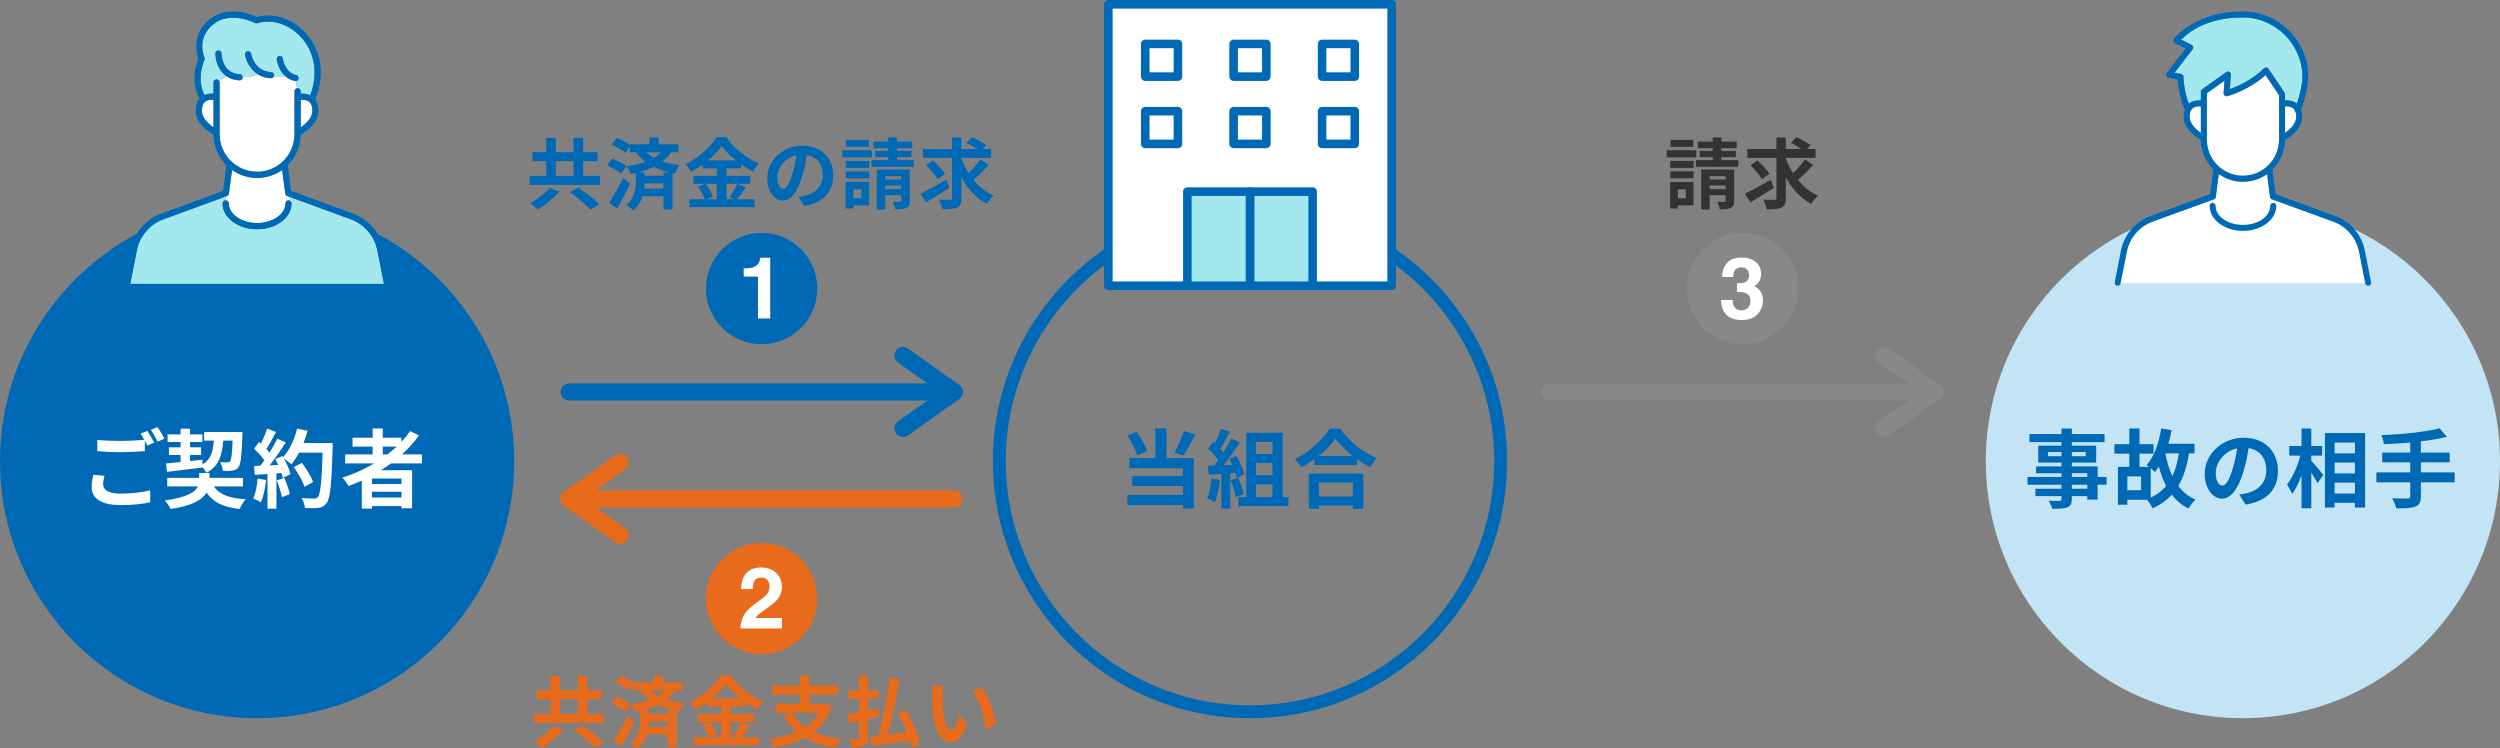 <?xml version="1.0" encoding="UTF-8"?>
<svg id="_レイヤー_2" data-name="レイヤー 2" xmlns="http://www.w3.org/2000/svg" viewBox="0 0 583.44 174.68">
  <rect x="0" y="0" width="583.44" height="174.68" fill="#808080" stroke="none"/>
  <defs>
    <style>
      .cls-1 {
        fill: #0069b6;
      }

      .cls-2 {
        fill: #e86a1b;
      }

      .cls-3, .cls-4 {
        fill: #fff;
      }

      .cls-5 {
        fill: #333;
      }

      .cls-6, .cls-7 {
        fill: #a3e8ef;
      }

      .cls-8 {
        fill: #c3e4f4;
      }

      .cls-9 {
        fill: #888;
      }

      .cls-7, .cls-4 {
        stroke-width: 2px;
      }

      .cls-7, .cls-4, .cls-10, .cls-11, .cls-12 {
        stroke-linecap: round;
        stroke-linejoin: round;
      }

      .cls-7, .cls-4, .cls-11 {
        stroke: #0069b6;
      }

      .cls-10 {
        stroke: #e86a1b;
      }

      .cls-10, .cls-11, .cls-12 {
        fill: none;
        stroke-width: 4px;
      }

      .cls-12 {
        stroke: #888;
      }
    </style>
  </defs>
  <g id="_レイヤー_1-2" data-name="レイヤー 1">
    <g>
      <g>
        <path class="cls-1" d="m291.72,50.61c31.43,0,57,25.57,57,57s-25.57,57-57,57-57-25.57-57-57,25.57-57,57-57m0-3c-33.14,0-60,26.86-60,60s26.86,60,60,60,60-26.86,60-60-26.86-60-60-60h0Z"/>
        <g>
          <path class="cls-1" d="m265.42,106.24c-.38-1.26-1.36-3.2-2.34-4.6l2.16-.86c1.06,1.38,2.04,3.22,2.48,4.5l-2.3.96Zm6.82.66h6.36v11.78h-2.54v-.82h-12.96v-2.36h12.96v-2.08h-11.82v-2.3h11.82v-1.84h-12.5v-2.38h6.06v-6.92h2.62v6.92Zm6.7-5.52c-.88,1.78-1.9,3.68-2.76,4.94l-2.08-.72c.78-1.38,1.7-3.44,2.18-5l2.66.78Z"/>
          <path class="cls-1" d="m284.72,112c-.22,1.92-.64,3.94-1.24,5.22-.42-.28-1.3-.72-1.78-.92.58-1.16.88-2.96,1.04-4.64l1.98.34Zm2.4-1.54v8.24h-2.08v-8.1l-2.96.2-.18-2.08,1.46-.06c.32-.38.62-.8.94-1.24-.6-.88-1.56-1.92-2.38-2.72l1.14-1.56c.14.12.28.24.42.36.58-1.1,1.14-2.44,1.48-3.48l2.06.78c-.72,1.34-1.52,2.86-2.24,3.96.26.3.52.58.72.86.72-1.14,1.36-2.28,1.84-3.26l1.98.88c-1.12,1.72-2.5,3.72-3.78,5.34l2-.1c-.22-.46-.44-.92-.68-1.34l1.66-.74c.82,1.36,1.64,3.1,1.88,4.26l-1.8.84c-.06-.34-.16-.72-.3-1.14l-1.18.1Zm1.84,1.04c.52,1.2,1.08,2.76,1.3,3.82l-1.86.66c-.18-1.04-.72-2.66-1.2-3.9l1.76-.58Zm11.72,4.5v2.14h-11.68v-2.14h1.84v-15h8.52v15h1.32Zm-7.56-12.86v2.8h3.84v-2.8h-3.84Zm3.84,4.92h-3.84v2.84h3.84v-2.84Zm-3.84,7.94h3.84v-2.96h-3.84v2.96Z"/>
          <path class="cls-1" d="m312.76,100.02c2.14,3.06,5.38,5.62,8.54,6.88-.58.62-1.12,1.42-1.54,2.14-1.02-.54-2.08-1.2-3.1-1.92v1.4h-9.9v-1.38c-.98.72-2.02,1.38-3.08,1.94-.3-.56-.96-1.44-1.48-1.92,3.44-1.68,6.62-4.7,8.12-7.14h2.44Zm-7.3,10.5h12.7v8.2h-2.44v-.76h-7.92v.76h-2.34v-8.2Zm10.28-4.08c-1.66-1.28-3.12-2.72-4.1-4.06-.92,1.34-2.32,2.76-3.94,4.06h8.04Zm-7.94,6.16v3.28h7.92v-3.28h-7.92Z"/>
        </g>
      </g>
      <g>
        <circle class="cls-1" cx="60" cy="107.61" r="60"/>
        <g>
          <path class="cls-3" d="m24.39,111.04c-.18.72-.32,1.32-.32,2,0,1.24,1.18,2.16,4.02,2.16,2.68,0,5.2-.3,6.96-.78l.02,2.8c-1.74.4-4.1.66-6.88.66-4.52,0-6.8-1.52-6.8-4.22,0-1.16.24-2.12.4-2.86l2.6.24Zm10-10.48c.5.72,1.22,2,1.6,2.74l-1.6.68c-.16-.32-.36-.72-.58-1.1v2.4c-1.36.1-3.82.24-5.7.24-2.06,0-3.78-.1-5.4-.22v-2.64c1.46.16,3.3.24,5.38.24,1.9,0,4.08-.12,5.58-.26-.28-.52-.58-1.04-.86-1.44l1.58-.64Zm2.38-.9c.52.74,1.26,2.02,1.6,2.72l-1.58.68c-.42-.84-1.06-2-1.6-2.76l1.58-.64Z"/>
          <path class="cls-3" d="m49.91,113.52c1.28,1.88,3.64,2.78,7.44,3-.52.54-1.14,1.58-1.44,2.28-3.88-.46-6.18-1.6-7.7-3.84-.98,1.62-3.3,3.1-8.38,3.82-.28-.56-.88-1.44-1.36-1.98,5.22-.72,7.12-2,7.74-3.28h-7.18v-2h7.44v-1.14h2.42v1.14h7.82v2h-6.8Zm-11.16-5.36c.96-.08,2.12-.2,3.4-.34v-1.64h-2.72v-1.78h2.72v-1.24h-3.04v-1.78h3.04v-1.34h2.2v1.34h2.88v1.78h-2.88v1.24h2.58v1.78h-2.58v1.42l2.88-.32.04,1.1c2-1.2,2.46-3.06,2.62-5.56h-2.26v-2h8.96s0,.62-.02.9c-.18,4.78-.4,6.66-.92,7.32-.42.52-.86.7-1.46.78-.52.08-1.34.1-2.2.06-.04-.62-.28-1.5-.62-2.04.72.06,1.38.08,1.7.06.28.02.46-.04.64-.24.28-.34.44-1.64.58-4.84h-2.2c-.24,3.42-.98,5.96-3.92,7.52-.16-.36-.52-.86-.88-1.26v.02c-2.94.38-6.08.76-8.32,1.02l-.22-1.96Z"/>
          <path class="cls-3" d="m62.11,112.02c-.22,1.92-.64,3.94-1.24,5.22-.42-.28-1.3-.72-1.78-.92.58-1.16.88-2.96,1.04-4.64l1.98.34Zm15.52-7.52c-.28,8.72-.56,11.86-1.4,12.9-.56.76-1.12,1-1.96,1.12-.72.1-1.94.08-3.1.04-.04-.66-.36-1.66-.8-2.34,1.28.12,2.42.12,2.96.12.38,0,.6-.08.84-.34.6-.6.92-3.58,1.12-10.36h-5.5c-.54,1.04-1.16,1.96-1.78,2.7-.36-.32-1.12-.88-1.72-1.26.68,1.24,1.3,2.62,1.5,3.6l-1.8.84c-.06-.34-.16-.72-.3-1.14l-1.18.1v8.24h-2.08v-8.1l-2.96.2-.18-2.08,1.46-.06c.32-.38.62-.8.94-1.24-.6-.88-1.56-1.92-2.38-2.72l1.14-1.56c.14.12.28.24.42.36.58-1.1,1.14-2.44,1.48-3.5l2.06.8c-.72,1.34-1.52,2.86-2.24,3.96.26.3.52.58.72.86.72-1.14,1.36-2.28,1.84-3.26l1.98.88c-1.12,1.72-2.5,3.72-3.78,5.34l2-.1c-.22-.46-.44-.92-.68-1.34l1.66-.74.16.28c1.48-1.6,2.64-4.14,3.28-6.68l2.42.52c-.26.98-.58,1.94-.94,2.86h6.8v1.1Zm-11.28,7.02c.52,1.2,1.08,2.76,1.3,3.82l-1.86.66c-.18-1.04-.72-2.66-1.2-3.9l1.76-.58Zm4.7,2.1c-.38-1.26-1.46-3.18-2.48-4.62l1.88-.98c1.04,1.38,2.2,3.22,2.62,4.48l-2.02,1.12Z"/>
          <path class="cls-3" d="m91.27,108.14c-.78.56-1.54,1.08-2.36,1.6h7.26v8.88h-2.48v-.52h-6.88v.6h-2.38v-6.54c-1,.44-2.04.88-3.06,1.26-.3-.52-1-1.48-1.46-1.96,2.62-.82,5.14-1.96,7.44-3.32h-6.8v-2.1h6.42v-1.82h-4.7v-2.06h4.7v-2.16h2.36v2.16h4.34v.98c.76-.82,1.44-1.66,2.06-2.54l2.04,1.04c-1.14,1.58-2.48,3.06-3.94,4.4h4.64v2.1h-7.2Zm2.42,3.54h-6.88v1.28h6.88v-1.28Zm0,4.44v-1.36h-6.88v1.36h6.88Zm-4.36-10.08h1.1c.76-.58,1.48-1.18,2.16-1.82h-3.26v1.82Z"/>
        </g>
      </g>
      <g>
        <circle class="cls-8" cx="523.44" cy="107.61" r="60"/>
        <g>
          <path class="cls-1" d="m491.62,113.12h-2.08v3.48h-2.42v-.82h-3.6v.62c0,1.18-.28,1.66-1.06,2-.76.3-1.84.34-3.54.34-.12-.56-.48-1.38-.78-1.88.96.04,2.14.04,2.46.04.38-.02.5-.14.5-.5v-.62h-6.08v-1.72h6.08v-.94h-7.92v-1.82h7.92v-.86h-5.92v-1.6h5.92v-.88h-5.42v-3.96h5.42v-.82h-7.46v-1.88h7.46v-1.3h2.42v1.3h7.64v1.88h-7.64v.82h5.68v3.96h-5.68v.88h6.02v2.46h2.08v1.82Zm-10.52-6.66v-.96h-3.14v.96h3.14Zm2.42-.96v.96h3.24v-.96h-3.24Zm0,5.8h3.6v-.86h-3.6v.86Zm3.6,1.82h-3.6v.94h3.6v-.94Z"/>
          <path class="cls-1" d="m510.87,105.8c-.5,3.04-1.3,5.56-2.5,7.6,1.02,1.4,2.36,2.48,4,3.22-.54.46-1.28,1.42-1.62,2.06-1.6-.8-2.88-1.88-3.9-3.22-1.2,1.3-2.68,2.34-4.5,3.2-.2-.54-.84-1.52-1.26-2.04h-4.62v1.18h-2.2v-8.84h2.66v-3.08h-3.48v-2.22h3.48v-3.66h2.38v3.66h3.28v2.22h-3.28v3.08h2.2c-.2-.16-.4-.3-.56-.4,1.78-1.94,2.88-5.14,3.42-8.56l2.44.38c-.2,1.08-.46,2.16-.76,3.18h6.1v2.24h-1.28Zm-11.2,5.38h-3.2v3.22h3.2v-3.22Zm2.26,4.96c1.48-.7,2.66-1.62,3.6-2.74-.7-1.34-1.26-2.86-1.72-4.52-.28.46-.58.9-.88,1.26-.22-.2-.6-.54-1-.86v6.86Zm3.4-10.34c.36,1.94.9,3.74,1.64,5.32.72-1.5,1.22-3.26,1.52-5.32h-3.16Z"/>
          <path class="cls-1" d="m522.58,115.4c.76-.08,1.32-.2,1.84-.32,2.52-.6,4.48-2.4,4.48-5.28s-1.48-4.76-4.12-5.22c-.28,1.68-.62,3.5-1.18,5.36-1.18,3.98-2.88,6.44-5.04,6.44s-4.04-2.44-4.04-5.76c0-4.56,3.98-8.46,9.1-8.46s8,3.4,8,7.72-2.56,7.1-7.54,7.88l-1.5-2.36Zm-1.54-5.98c.46-1.46.82-3.14,1.06-4.78-3.26.68-5,3.56-5,5.72,0,2,.78,2.96,1.52,2.96.84,0,1.62-1.24,2.42-3.9Z"/>
          <path class="cls-1" d="m539.4,107.52c.72.76,2.44,2.82,2.82,3.34l-1.38,1.9c-.32-.64-.88-1.58-1.44-2.46v8.32h-2.28v-7.72c-.62,1.72-1.38,3.3-2.2,4.4-.24-.7-.8-1.64-1.18-2.24,1.32-1.62,2.48-4.34,3.1-6.74h-2.58v-2.24h2.86v-4.08h2.28v4.08h2.54v2.24h-2.54v1.2Zm12.56-6.46v17.38h-2.38v-1.1h-4.74v1.1h-2.26v-17.38h9.38Zm-7.12,2.24v2.5h4.74v-2.5h-4.74Zm0,4.64v2.54h4.74v-2.54h-4.74Zm4.74,7.24v-2.54h-4.74v2.54h4.74Z"/>
          <path class="cls-1" d="m572.87,112.56h-7.9v3.26c0,1.42-.36,2.04-1.3,2.42-.96.36-2.4.42-4.44.4-.14-.68-.6-1.72-.98-2.36,1.48.06,3.16.06,3.6.06.46-.02.64-.16.64-.56v-3.22h-7.9v-2.32h7.9v-2.34h-6.54v-2.28h6.54v-2.34c-2.08.18-4.18.3-6.14.38-.06-.62-.36-1.58-.6-2.1,4.82-.2,10.3-.74,13.58-1.6l1.72,1.98c-1.78.46-3.88.8-6.08,1.06v2.62h6.72v2.28h-6.72v2.34h7.9v2.32Z"/>
        </g>
      </g>
      <g>
        <line class="cls-11" x1="132.84" y1="91.48" x2="222.63" y2="91.48"/>
        <polyline class="cls-11" points="210.73 99.98 222.73 91.48 210.73 82.98"/>
      </g>
      <g>
        <line class="cls-10" x1="222.63" y1="116.41" x2="132.84" y2="116.41"/>
        <polyline class="cls-10" points="144.73 107.91 132.73 116.41 144.73 124.91"/>
      </g>
      <g>
        <path class="cls-1" d="m140.01,41.05v2.09h-16.4v-2.09h3.87v-3.46h-3.24v-2.07h3.24v-3.33h2.23v3.33h4.14v-3.33h2.23v3.33h3.37v2.07h-3.37v3.46h3.93Zm-9.47,3.66c-1.35,1.55-3.33,3.17-5.06,4.2-.47-.47-1.26-1.15-1.76-1.5,1.69-.9,3.6-2.38,4.55-3.58l2.27.88Zm-.83-3.66h4.14v-3.46h-4.14v3.46Zm5.28,2.72c1.53,1.1,3.76,2.77,4.9,3.87l-2.12,1.26c-.99-1.1-3.13-2.85-4.74-4.07l1.96-1.06Z"/>
        <path class="cls-1" d="m144.96,40.52c-.68-.61-2.14-1.42-3.28-1.91l1.17-1.6c1.12.41,2.61,1.13,3.35,1.75l-1.24,1.76Zm2.09,2.36c-.92,1.93-1.98,4.02-3.03,5.8l-1.84-1.39c.92-1.39,2.21-3.66,3.24-5.78l1.62,1.37Zm9.6-7.35c-.54.85-1.24,1.57-2.07,2.18,1.26.41,2.63.67,4.09.86-.47.47-.94,1.24-1.13,1.91l-.59-.13v8.5h-2.11v-3.06h-4.88c-.38,1.21-1.04,2.39-2.18,3.29-.34-.36-1.17-.94-1.66-1.19,2.02-1.57,2.27-4.07,2.27-5.58v-1.96c-.38.09-.76.18-1.15.25-.18-.47-.7-1.39-1.04-1.8,1.58-.22,3.1-.54,4.43-1.03-.81-.59-1.55-1.33-2.25-2.25h-1.37v-1.28l-1.08,1.46c-.65-.63-2.07-1.48-3.21-1.96l1.19-1.57c1.03.4,2.32,1.08,3.1,1.66v-.14h4.52v-1.62h2.2v1.62h4.59v1.84h-1.66Zm-.16,4.74c-1.4-.32-2.74-.72-3.96-1.31-1.12.52-2.34.95-3.64,1.28h1.55v.79h4.39v-.76h1.66Zm-1.66,3.76v-1.24h-4.39c-.02.38-.05.81-.11,1.24h4.5Zm-4.01-8.5c.58.54,1.17.97,1.8,1.33.63-.4,1.17-.83,1.62-1.33h-3.42Z"/>
        <path class="cls-1" d="m174.03,43.71c-.68.97-1.4,2.05-2.03,2.79h4.1v1.84h-15.18v-1.84h3.51c-.27-.83-.86-2-1.49-2.92l1.64-.68h-2.75v-1.84h5.46v-1.78h-3.31v-.86c-.85.61-1.75,1.19-2.66,1.67-.29-.5-.86-1.3-1.33-1.75,3.06-1.49,5.92-4.2,7.27-6.34h2.18c1.93,2.7,4.84,4.99,7.69,6.14-.54.54-1.01,1.26-1.4,1.91-.9-.47-1.84-1.04-2.74-1.69v.92h-3.44v1.78h5.53v1.84h-5.53v3.6h1.8l-1.08-.49c.63-.83,1.37-2.14,1.78-3.12l2,.81Zm-9.34-.81c.68.92,1.37,2.12,1.64,2.97l-1.46.63h2.41v-3.6h-2.59Zm7.06-5.47c-1.33-1.08-2.52-2.25-3.31-3.33-.77,1.08-1.89,2.25-3.21,3.33h6.52Z"/>
        <path class="cls-1" d="m186.32,45.92c.68-.07,1.19-.18,1.66-.29,2.27-.54,4.03-2.16,4.03-4.75s-1.33-4.29-3.71-4.7c-.25,1.51-.56,3.15-1.06,4.83-1.06,3.58-2.59,5.8-4.54,5.8s-3.64-2.2-3.64-5.19c0-4.11,3.58-7.62,8.19-7.62s7.2,3.06,7.2,6.95-2.3,6.39-6.79,7.09l-1.35-2.12Zm-1.39-5.38c.41-1.31.74-2.83.96-4.3-2.94.61-4.5,3.21-4.5,5.15,0,1.8.7,2.67,1.37,2.67.76,0,1.46-1.12,2.18-3.51Z"/>
        <path class="cls-1" d="m203.48,36.74h-6.91v-1.69h6.91v1.69Zm-.65,11.2h-3.67v.72h-1.8v-6.18h5.47v5.46Zm-5.44-10.39h5.47v1.64h-5.47v-1.64Zm0,2.45h5.47v1.62h-5.47v-1.62Zm5.37-5.74h-5.31v-1.62h5.31v1.62Zm-3.6,9.92v2.07h1.86v-2.07h-1.86Zm14.1-6.81v1.55h-9.87v-1.55h3.91v-.7h-3.04v-1.44h3.04v-.65h-3.47v-1.53h3.47v-.99h2.02v.99h3.58v1.53h-3.58v.65h3.38v1.44h-3.38v.7h3.94Zm-.95,9.49c0,.92-.18,1.39-.79,1.67-.59.29-1.44.31-2.59.31-.07-.52-.32-1.28-.58-1.76.67.04,1.44.04,1.66.04.23-.02.31-.07.31-.29v-1.3h-3.73v3.35h-1.96v-9.31h7.69v7.29Zm-5.73-5.76v.79h3.73v-.79h-3.73Zm3.73,3.03v-.83h-3.73v.83h3.73Z"/>
        <path class="cls-1" d="m221.57,43.85c-1.82,1.17-3.85,2.41-5.46,3.35l-1.28-1.98c1.5-.72,3.87-2.05,6.03-3.29l.7,1.93Zm9.18-5.35c-1.1,1.21-2.43,2.54-3.55,3.51,1.28,1.57,2.86,2.85,4.68,3.66-.52.45-1.22,1.3-1.58,1.91-2.52-1.35-4.48-3.55-5.94-6.21v4.86c0,1.24-.23,1.85-.97,2.2-.76.36-1.91.43-3.51.43-.09-.63-.43-1.64-.76-2.27,1.12.05,2.23.05,2.59.05.34-.02.47-.13.47-.43v-9.36h-6.79v-2.07h6.79v-2.7h2.18v2.7h3.67c-.74-.5-1.71-1.08-2.48-1.46l1.28-1.33c1.06.49,2.57,1.3,3.33,1.87l-.83.92h1.98v2.07h-6.95v.14c.45,1.21,1.01,2.36,1.69,3.44.99-.97,2.09-2.21,2.81-3.26l1.89,1.33Zm-11.94,3.33c-.49-.9-1.69-2.29-2.7-3.26l1.62-1.13c1.03.92,2.27,2.2,2.83,3.13l-1.75,1.26Z"/>
      </g>
      <g>
        <circle class="cls-1" cx="177.74" cy="67.34" r="12.99"/>
        <path class="cls-3" d="m179.74,74.32h-2.85v-9.77h-3.33v-1.89c.88-.04,1.49-.1,1.85-.18.56-.12,1.02-.37,1.37-.74.24-.25.42-.59.55-1.02.07-.25.11-.44.11-.57h2.31v14.16Z"/>
      </g>
      <g>
        <line class="cls-12" x1="361.78" y1="91.48" x2="451.57" y2="91.48"/>
        <polyline class="cls-12" points="439.67 99.98 451.67 91.48 439.67 82.98"/>
      </g>
      <g>
        <path class="cls-5" d="m395.88,36.74h-6.91v-1.69h6.91v1.69Zm-.65,11.2h-3.67v.72h-1.8v-6.18h5.47v5.46Zm-5.44-10.39h5.47v1.64h-5.47v-1.64Zm0,2.45h5.47v1.62h-5.47v-1.62Zm5.37-5.74h-5.31v-1.62h5.31v1.62Zm-3.6,9.92v2.07h1.86v-2.07h-1.86Zm14.1-6.81v1.55h-9.87v-1.55h3.91v-.7h-3.04v-1.44h3.04v-.65h-3.47v-1.53h3.47v-.99h2.02v.99h3.58v1.53h-3.58v.65h3.38v1.44h-3.38v.7h3.94Zm-.95,9.49c0,.92-.18,1.39-.79,1.67-.59.29-1.44.31-2.59.31-.07-.52-.32-1.28-.58-1.76.67.04,1.44.04,1.66.04.23-.02.31-.07.31-.29v-1.3h-3.73v3.35h-1.96v-9.31h7.69v7.29Zm-5.73-5.76v.79h3.73v-.79h-3.73Zm3.73,3.03v-.83h-3.73v.83h3.73Z"/>
        <path class="cls-5" d="m413.97,43.85c-1.82,1.17-3.85,2.41-5.46,3.35l-1.28-1.98c1.5-.72,3.87-2.05,6.03-3.29l.7,1.93Zm9.18-5.35c-1.1,1.21-2.43,2.54-3.55,3.51,1.28,1.57,2.86,2.85,4.68,3.66-.52.45-1.22,1.3-1.58,1.91-2.52-1.35-4.48-3.55-5.94-6.21v4.86c0,1.24-.23,1.85-.97,2.2-.76.36-1.91.43-3.51.43-.09-.63-.43-1.64-.76-2.27,1.12.05,2.23.05,2.59.05.34-.02.47-.13.47-.43v-9.36h-6.79v-2.07h6.79v-2.7h2.18v2.7h3.67c-.74-.5-1.71-1.08-2.48-1.46l1.28-1.33c1.06.49,2.57,1.3,3.33,1.87l-.83.92h1.98v2.07h-6.95v.14c.45,1.21,1.01,2.36,1.69,3.44.99-.97,2.09-2.21,2.81-3.26l1.89,1.33Zm-11.94,3.33c-.49-.9-1.69-2.29-2.7-3.26l1.62-1.13c1.03.92,2.27,2.2,2.83,3.13l-1.75,1.26Z"/>
      </g>
      <g>
        <circle class="cls-9" cx="406.68" cy="67.34" r="12.99"/>
        <path class="cls-3" d="m404.94,62.98c-.31.42-.46.97-.45,1.67h-2.6c.03-.7.15-1.37.36-2,.23-.55.59-1.06,1.07-1.53.36-.33.8-.59,1.3-.76.5-.18,1.12-.26,1.85-.26,1.35,0,2.45.35,3.28,1.05s1.25,1.64,1.25,2.82c0,.83-.25,1.54-.74,2.11-.31.36-.64.6-.98.73.25,0,.62.22,1.09.65.71.66,1.06,1.56,1.06,2.7,0,1.2-.42,2.25-1.25,3.16s-2.06,1.36-3.69,1.36c-2.01,0-3.4-.65-4.18-1.96-.41-.7-.64-1.61-.68-2.73h2.73c0,.57.09,1.04.27,1.41.34.68.95,1.03,1.85,1.03.55,0,1.02-.19,1.43-.56.41-.37.61-.91.61-1.62,0-.93-.38-1.55-1.13-1.87-.43-.18-1.11-.26-2.03-.26v-1.99c.9-.01,1.54-.1,1.89-.26.62-.27.93-.83.93-1.66,0-.54-.16-.98-.47-1.32-.32-.34-.76-.51-1.33-.51-.66,0-1.14.21-1.45.62Z"/>
      </g>
      <g>
        <path class="cls-2" d="m141,166.63v2.09h-16.4v-2.09h3.87v-3.46h-3.24v-2.07h3.24v-3.33h2.23v3.33h4.14v-3.33h2.23v3.33h3.37v2.07h-3.37v3.46h3.93Zm-9.47,3.66c-1.35,1.55-3.33,3.17-5.06,4.2-.47-.47-1.26-1.15-1.76-1.5,1.69-.9,3.6-2.38,4.55-3.58l2.27.88Zm-.83-3.66h4.14v-3.46h-4.14v3.46Zm5.28,2.72c1.53,1.1,3.76,2.77,4.9,3.87l-2.12,1.26c-.99-1.1-3.13-2.85-4.74-4.07l1.96-1.06Z"/>
        <path class="cls-2" d="m145.95,166.11c-.68-.61-2.14-1.42-3.28-1.91l1.17-1.6c1.12.41,2.61,1.13,3.35,1.75l-1.24,1.76Zm2.09,2.36c-.92,1.93-1.98,4.02-3.03,5.8l-1.84-1.39c.92-1.39,2.21-3.66,3.24-5.78l1.62,1.37Zm9.6-7.35c-.54.85-1.24,1.57-2.07,2.18,1.26.41,2.63.67,4.09.86-.47.47-.94,1.24-1.13,1.91l-.59-.13v8.5h-2.11v-3.06h-4.88c-.38,1.21-1.04,2.39-2.18,3.29-.34-.36-1.17-.94-1.66-1.19,2.02-1.57,2.27-4.07,2.27-5.58v-1.96c-.38.09-.76.18-1.15.25-.18-.47-.7-1.39-1.04-1.8,1.58-.22,3.1-.54,4.43-1.03-.81-.59-1.55-1.33-2.25-2.25h-1.37v-1.28l-1.08,1.46c-.65-.63-2.07-1.48-3.21-1.96l1.19-1.57c1.03.4,2.32,1.08,3.1,1.66v-.14h4.52v-1.62h2.2v1.62h4.59v1.84h-1.66Zm-.16,4.74c-1.4-.32-2.74-.72-3.96-1.31-1.12.52-2.34.95-3.64,1.28h1.55v.79h4.39v-.76h1.66Zm-1.66,3.76v-1.24h-4.39c-.02.38-.05.81-.11,1.24h4.5Zm-4.01-8.5c.58.54,1.17.97,1.8,1.33.63-.4,1.17-.83,1.62-1.33h-3.42Z"/>
        <path class="cls-2" d="m175.02,169.29c-.68.97-1.4,2.05-2.03,2.79h4.1v1.84h-15.18v-1.84h3.51c-.27-.83-.86-2-1.49-2.92l1.64-.68h-2.75v-1.84h5.46v-1.78h-3.31v-.86c-.85.61-1.75,1.19-2.66,1.67-.29-.5-.86-1.3-1.33-1.75,3.06-1.49,5.92-4.2,7.27-6.34h2.18c1.93,2.7,4.84,4.99,7.69,6.14-.54.54-1.01,1.26-1.4,1.91-.9-.47-1.84-1.04-2.74-1.69v.92h-3.44v1.78h5.53v1.84h-5.53v3.6h1.8l-1.08-.49c.63-.83,1.37-2.14,1.78-3.12l2,.81Zm-9.34-.81c.68.92,1.37,2.12,1.64,2.97l-1.46.63h2.41v-3.6h-2.59Zm7.06-5.47c-1.33-1.08-2.52-2.25-3.31-3.33-.77,1.08-1.89,2.25-3.21,3.33h6.52Z"/>
        <path class="cls-2" d="m194.12,165.01c-.92,2.49-2.36,4.38-4.21,5.8,1.76.83,3.89,1.37,6.36,1.66-.47.49-1.06,1.46-1.37,2.07-2.84-.41-5.2-1.19-7.13-2.34-2.11,1.1-4.54,1.82-7.17,2.25-.2-.58-.76-1.57-1.17-2.04,2.38-.31,4.54-.83,6.41-1.64-1.22-1.06-2.23-2.38-3.06-3.91l1.58-.54h-3.33v-2.09h5.65v-2.09h-6.54v-2.12h6.54v-2.36h2.21v2.36h6.59v2.12h-6.59v2.09h3.37l.36-.09,1.49.86Zm-9.25,1.31c.72,1.31,1.73,2.43,3.03,3.35,1.33-.88,2.41-1.98,3.17-3.35h-6.19Z"/>
        <path class="cls-2" d="m205.17,167.22c-.85.2-1.73.4-2.59.59v4.27c0,1.1-.22,1.64-.83,1.96-.65.34-1.6.4-2.97.4-.07-.56-.36-1.44-.63-2.02.83.04,1.71.04,1.96.04.27-.02.38-.11.38-.38v-3.8l-2.3.5-.49-2.09c.79-.13,1.75-.29,2.79-.49v-3.13h-2.52v-1.98h2.52v-3.44h2.09v3.44h2.38v1.98h-2.38v2.74c.79-.16,1.6-.32,2.4-.49l.2,1.89Zm7.54,7.24c-.09-.47-.23-1.01-.41-1.6-3.1.47-6.36.88-8.75,1.21l-.47-2.21c.56-.05,1.19-.11,1.85-.18,1.08-3.73,2.16-9.2,2.66-13.56l2.34.41c-.67,4.29-1.75,9.27-2.77,12.91,1.42-.16,2.95-.34,4.46-.52-.58-1.51-1.3-3.13-2.02-4.5l1.85-.72c1.37,2.5,2.83,5.76,3.33,7.9l-2.09.86Z"/>
        <path class="cls-2" d="m220,162.25c-.02,1.13,0,2.49.11,3.76.25,2.57.77,4.32,1.89,4.32.86,0,1.55-2.09,1.89-3.51l1.8,2.18c-1.19,3.1-2.3,4.18-3.75,4.18-1.94,0-3.64-1.76-4.14-6.54-.18-1.64-.2-3.71-.2-4.81,0-.49-.04-1.24-.14-1.8l2.75.04c-.13.65-.22,1.67-.22,2.18Zm12.39,6.97l-2.43.92c-.34-2.86-1.17-6.73-3.12-8.91l2.27-.76c1.69,2.05,2.99,6.09,3.28,8.75Z"/>
      </g>
      <g>
        <circle class="cls-2" cx="177.74" cy="139.69" r="12.99"/>
        <path class="cls-3" d="m179.13,135.39c-.33-.4-.81-.6-1.43-.6-.85,0-1.42.32-1.73.95-.18.36-.28.94-.31,1.74h-2.71c.04-1.2.26-2.18.65-2.92.74-1.41,2.06-2.12,3.96-2.12,1.5,0,2.69.42,3.57,1.25.88.83,1.33,1.93,1.33,3.3,0,1.05-.31,1.98-.94,2.79-.41.54-1.08,1.14-2.02,1.81l-1.11.79c-.7.5-1.17.85-1.43,1.07-.26.22-.47.48-.65.77h6.18v2.45h-9.7c.03-1.02.24-1.94.65-2.78.4-.94,1.33-1.94,2.81-3,1.28-.92,2.11-1.58,2.49-1.97.58-.62.87-1.3.87-2.03,0-.6-.17-1.1-.5-1.49Z"/>
      </g>
      <g>
        <path class="cls-3" d="m47.88,23.73c-.52.4-.78,1.12-.78,2.12,0,1.62,1.52,3.06,2.72,3.89v-6.44c-.53-.05-1.36-.03-1.94.42Z"/>
        <path class="cls-3" d="m72.12,23.73c-.59-.45-1.41-.47-1.94-.42v6.43c1.11-.77,2.72-2.17,2.72-3.89,0-1.01-.26-1.72-.78-2.12Z"/>
        <path class="cls-6" d="m70.19,8.6c-2.78-3-6.75-4.24-10.1-3.18-.18.06-.38.04-.55-.05-.06-.03-5.68-2.91-9.64.21-4.19,3.3-2.26,7.61-2.18,7.79.08.18.09.39.01.57-1.83,4.47-.38,7.55,0,8.23.74-.31,1.52-.35,2.1-.31v-2.63c0-.4.32-.72.72-.72.23,0,.43.11.56.27.51-.23,1.23-.59,1.8-.97-2.04-1.35-2.65-3.84-2.64-5.33,0-.4.32-.73.72-.71.4,0,.72.33.71.72,0,.2.05,4.6,4.27,4.83.35.02.63.29.67.63,1.1.04,2.39-.07,3.71-.51-2.01-1.18-2.95-3.34-3.17-4.66-.07-.39.19-.76.58-.83.39-.07.76.19.83.58.03.17.79,4.13,4.68,4.28.4.02.71.35.69.75,0,.13-.05.24-.11.34.75.06,1.65.05,2.75-.11-1.71-1.5-2.01-3.82-2.02-3.95-.05-.39.24-.75.63-.8.39-.05.75.24.8.63.02.13.42,3.22,3.12,3.84.39.09.63.47.54.86-.07.29-.3.49-.58.54l.21,1.68c.05-.01.11-.02.16-.02.4,0,.72.32.72.72v.58c.61-.04,1.45,0,2.22.36,1.92-4.98,1.11-10.06-2.21-13.63Z"/>
        <path class="cls-3" d="m68.97,18.93c-.05,0-.11,0-.16-.02-.92-.21-1.64-.62-2.21-1.12-1.09.16-2,.17-2.75.11-.13.21-.35.35-.61.35,0,0-.02,0-.03,0-1.13-.04-2.08-.36-2.86-.81-1.33.44-2.61.55-3.71.51,0,.04,0,.09,0,.13-.02.38-.34.68-.72.68-.01,0-.03,0-.04,0-1.24-.07-2.21-.42-2.99-.94-.58.39-1.29.74-1.8.97.1.12.16.28.16.44v12.1c0,4.82,3.92,8.74,8.74,8.74s8.74-3.92,8.74-8.74v-10.06c0-.34.24-.63.56-.7l-.21-1.68s-.08.02-.12.02Z"/>
        <path class="cls-3" d="m52.67,46.74c.4,0,.72.32.72.72,0,2.53,2.97,4.58,6.61,4.58s6.62-2.06,6.62-4.58c0-.4.32-.72.72-.72.09,0,.17.02.25.05v-.83l-.55-.2c-.25-.09-.43-.32-.47-.58l-.72-5.51c-1.66,1.17-3.67,1.86-5.85,1.86s-4.19-.69-5.85-1.86l-.72,5.51c-.03.27-.21.49-.47.58l-.39.14.07.84s.01,0,.02,0Z"/>
        <path class="cls-6" d="m89.59,66.1l-1.52-7.69c-.65-3.29-3.01-6.05-6.16-7.21l-14.32-5.24v.83c.27.1.46.36.46.67,0,3.32-3.61,6.02-8.05,6.02s-8.05-2.7-8.05-6.02c0-.39.31-.7.7-.72l-.07-.84-14.48,5.3c-3.15,1.15-5.51,3.92-6.16,7.21l-1.52,7.69s-.03.09-.05.13h59.28s-.04-.08-.05-.13Z"/>
        <g>
          <path class="cls-1" d="m55.97,17.32c-4.22-.23-4.27-4.63-4.27-4.83,0-.4-.32-.72-.71-.72-.4-.02-.72.32-.72.71-.01,2.06,1.15,6.03,5.63,6.27.01,0,.03,0,.04,0,.38,0,.7-.3.72-.68.02-.4-.28-.73-.68-.76Z"/>
          <path class="cls-1" d="m63.27,16.82c-3.89-.15-4.64-4.11-4.68-4.28-.07-.39-.44-.65-.83-.58-.39.07-.65.44-.58.83.32,1.82,1.99,5.31,6.03,5.47,0,0,.02,0,.03,0,.38,0,.7-.3.72-.69.02-.4-.29-.73-.69-.75Z"/>
          <path class="cls-1" d="m68.97,18.93c.33,0,.62-.23.7-.56.09-.39-.15-.77-.54-.86-2.7-.62-3.11-3.71-3.12-3.84-.05-.39-.41-.67-.8-.63-.39.05-.68.4-.63.8.02.17.53,4.22,4.23,5.07.05.01.11.02.16.02Z"/>
          <path class="cls-1" d="m91,65.82l-1.52-7.69c-.75-3.78-3.46-6.95-7.08-8.28l-14.46-5.3-.78-5.99c1.84-1.82,2.99-4.34,3.02-7.13,1.11-.64,4.16-2.66,4.16-5.59,0-1.13-.26-2.03-.78-2.7.04-.05.08-.11.1-.17,2.24-5.58,1.34-11.32-2.41-15.36-3.08-3.32-7.49-4.73-11.31-3.65-1.28-.6-6.72-2.83-10.93.48-4.4,3.47-3.15,8.01-2.72,9.22-2.01,5.2-.08,8.79.26,9.35-.59.68-.89,1.63-.89,2.83,0,2.93,3.06,4.95,4.16,5.59.03,2.78,1.18,5.3,3.02,7.13l-.78,5.99-14.46,5.3c-3.62,1.33-6.33,4.5-7.08,8.28l-1.52,7.69c-.03.14-.01.28.04.41.09.22.28.39.53.44.05,0,.09.01.14.01.29,0,.54-.18.65-.45.02-.04.04-.08.05-.13l1.52-7.69c.65-3.29,3.01-6.05,6.16-7.21l14.87-5.45c.25-.09.43-.32.47-.58l.72-5.51c1.66,1.17,3.67,1.86,5.85,1.86s4.19-.69,5.85-1.86l.72,5.51c.03.27.21.49.47.58l14.87,5.45c3.15,1.15,5.51,3.92,6.16,7.21l1.52,7.69s.03.09.05.13c.11.27.36.45.65.45.05,0,.09,0,.14-.01.25-.05.44-.22.53-.44.05-.13.07-.27.04-.41Zm-20.82-36.08v-6.43c.54-.05,1.36-.03,1.94.42.52.4.78,1.12.78,2.12,0,1.71-1.61,3.12-2.72,3.89Zm-20.35,0c-1.2-.84-2.72-2.27-2.72-3.89,0-1.01.26-1.72.78-2.12.59-.45,1.41-.47,1.94-.42v6.44Zm10.17,10.34c-4.82,0-8.74-3.92-8.74-8.74v-12.1c0-.4-.32-.72-.72-.72s-.72.32-.72.72v2.63c-.58-.04-1.36,0-2.1.31-.37-.68-1.82-3.76,0-8.23.08-.18.07-.39-.01-.57-.08-.18-2-4.49,2.18-7.79,3.96-3.12,9.58-.24,9.64-.21.17.09.37.11.55.05,3.35-1.07,7.32.18,10.1,3.18,3.31,3.57,4.13,8.65,2.21,13.63-.77-.36-1.61-.4-2.22-.36v-.58c0-.4-.32-.72-.72-.72s-.72.32-.72.72v10.06c0,4.82-3.92,8.74-8.74,8.74Z"/>
          <path class="cls-1" d="m67.33,46.77c-.4,0-.72.32-.72.72,0,2.53-2.97,4.58-6.62,4.58s-6.61-2.06-6.61-4.58c0-.4-.32-.72-.72-.72s-.72.32-.72.72c0,3.32,3.61,6.02,8.05,6.02s8.05-2.7,8.05-6.02c0-.4-.32-.72-.72-.72Z"/>
        </g>
      </g>
      <g>
        <path class="cls-3" d="m535.5,25.65c-.1-.16-.22-.3-.37-.41-.56-.44-1.36-.46-1.88-.41v6.21c1.07-.74,2.63-2.1,2.63-3.75,0-.43-.05-.8-.15-1.12-.15-.13-.23-.32-.23-.51Z"/>
        <path class="cls-3" d="m511.75,25.23c-.5.39-.75,1.08-.75,2.05,0,1.57,1.47,2.95,2.63,3.76v-6.21c-.12-.01-.25-.02-.39-.02-.48,0-1.05.09-1.49.43Z"/>
        <path class="cls-6" d="m520.29,16.79c.23.13.37.39.35.66l-.25,3.34c1.69-.61,5.27-2.12,7.95-4.84.15-.15.35-.23.56-.2.21.02.39.13.51.3l3.74,5.57c.08.11.12.25.12.39v1.43c.75-.05,1.85.02,2.72.7.02.01.03.03.05.05.67-1.91,1.29-4.6,1.29-6.24,0-7.65-6.23-13.88-13.88-13.88s-11.91,2.69-14.42,5.19l2.42,1.2c.19.09.32.26.37.46.05.2,0,.41-.13.58l-4.22,5.49,1.53.27c.33.06.57.35.57.68,0,1.82.54,4.45,1.26,6.27.03-.02.05-.05.08-.07.87-.67,1.97-.75,2.72-.7v-2.03c0-.22.11-.43.29-.56l5.63-4.01c.22-.16.51-.17.74-.04Z"/>
        <path class="cls-3" d="m531.87,22.22l-3.16-4.71c-3.8,3.5-8.7,4.87-8.91,4.93-.22.06-.45.01-.62-.13-.17-.14-.27-.36-.25-.59l.22-2.9-4.14,2.95v10.82c0,4.65,3.78,8.43,8.43,8.43s8.43-3.78,8.43-8.43v-10.36Z"/>
        <path class="cls-3" d="m550.53,58.7c-.63-3.18-2.91-5.84-5.95-6.95l-13.73-5.03-.08.71c.26.1.44.35.44.64,0,3.2-3.49,5.81-7.77,5.81s-7.77-2.61-7.77-5.81c0-.37.3-.67.66-.69v-.77l-14.03,5.14c-3.04,1.11-5.32,3.78-5.95,6.95l-1.46,7.37h57.08l-1.46-7.37Z"/>
        <path class="cls-3" d="m516.37,47.38c.38,0,.69.31.69.69,0,2.44,2.86,4.42,6.38,4.42s6.38-1.98,6.38-4.42c0-.38.31-.69.69-.69.09,0,.17.02.25.05l.08-.71-.62-.23c-.24-.09-.42-.3-.45-.56l-.69-5.32c-1.6,1.13-3.54,1.79-5.64,1.79s-4.04-.66-5.64-1.79l-.69,5.32c-.03.26-.21.47-.45.56l-.32.12v.77s.02,0,.03,0Z"/>
        <g>
          <path class="cls-1" d="m553.35,65.85l-1.47-7.42c-.72-3.65-3.34-6.71-6.83-7.99l-13.96-5.11-.75-5.78c1.78-1.76,2.89-4.19,2.91-6.88,1.07-.62,4.02-2.57,4.02-5.39,0-.66-.1-1.23-.28-1.73.84-2.02,1.71-5.46,1.71-7.61,0-8.42-6.85-15.26-15.26-15.26s-13.52,3.44-16.09,6.33c-.14.16-.2.38-.16.59.04.21.18.39.37.49l2.51,1.24-4.41,5.73c-.15.19-.18.45-.1.67.09.23.29.39.53.43l2.1.36c.1,2.15.75,4.95,1.58,6.77.03.07.08.14.14.19-.2.51-.3,1.11-.3,1.8,0,2.82,2.95,4.78,4.02,5.39.03,2.69,1.14,5.12,2.91,6.88l-.75,5.78-13.96,5.11c-3.49,1.28-6.11,4.34-6.83,7.99l-1.47,7.42c-.01.07-.01.15,0,.22.04.29.25.54.55.6.05,0,.09.01.14.01.32,0,.61-.23.68-.56v-.05s1.47-7.37,1.47-7.37c.63-3.18,2.91-5.84,5.95-6.95l14.35-5.25c.24-.09.42-.3.45-.56l.69-5.32c1.6,1.13,3.54,1.79,5.64,1.79s4.05-.66,5.64-1.79l.69,5.32c.03.26.21.47.45.56l14.35,5.26c3.04,1.11,5.32,3.78,5.95,6.95l1.46,7.37v.05c.08.33.36.56.69.56.04,0,.09,0,.14-.01.3-.06.52-.31.55-.6,0-.07,0-.14,0-.22Zm-20.09-34.81v-6.21c.52-.05,1.31-.03,1.88.41.14.11.26.25.37.41,0,.19.09.38.23.51.1.32.15.69.15,1.12,0,1.65-1.55,3.01-2.63,3.75Zm-19.63,0c-1.16-.81-2.63-2.19-2.63-3.76,0-.97.25-1.66.75-2.05.44-.34,1.01-.43,1.49-.43.14,0,.27,0,.39.02v6.21Zm0-9.63v2.03c-.75-.05-1.85.02-2.72.7-.03.02-.05.05-.08.07-.72-1.82-1.26-4.45-1.26-6.27,0-.34-.24-.63-.57-.68l-1.53-.27,4.22-5.49c.13-.16.17-.38.13-.58-.05-.2-.18-.37-.37-.46l-2.42-1.2c2.52-2.51,6.96-5.19,14.42-5.19s13.88,6.23,13.88,13.88c0,1.64-.62,4.34-1.29,6.24-.02-.01-.03-.03-.05-.05-.87-.67-1.97-.75-2.72-.7v-1.43c0-.14-.04-.27-.12-.39l-3.74-5.57c-.12-.17-.3-.28-.51-.3-.21-.02-.41.06-.56.2-2.68,2.72-6.26,4.24-7.95,4.84l.25-3.34c.02-.27-.12-.52-.35-.66-.23-.13-.52-.12-.74.04l-5.63,4.01c-.18.13-.29.34-.29.56Zm9.82,19.61c-4.65,0-8.43-3.78-8.43-8.43v-10.82l4.14-2.95-.22,2.9c-.02.22.08.44.25.59.17.14.41.19.62.13.22-.06,5.11-1.44,8.91-4.93l3.16,4.71v10.36c0,4.65-3.78,8.43-8.43,8.43Z"/>
          <path class="cls-1" d="m530.52,47.38c-.38,0-.69.31-.69.69,0,2.44-2.86,4.42-6.38,4.42s-6.38-1.98-6.38-4.42c0-.38-.31-.69-.69-.69s-.69.31-.69.69c0,3.2,3.48,5.81,7.77,5.81s7.77-2.61,7.77-5.81c0-.38-.31-.69-.69-.69Z"/>
        </g>
      </g>
      <g>
        <g>
          <polygon class="cls-4" points="324.78 66.68 324.78 57.2 324.78 47.73 324.78 38.25 324.78 38.25 324.78 1 258.66 1 258.66 66.68 324.78 66.68"/>
          <rect class="cls-4" x="267.27" y="25.95" width="7.63" height="7.63"/>
          <rect class="cls-4" x="287.9" y="25.95" width="7.63" height="7.63"/>
          <rect class="cls-4" x="308.54" y="25.95" width="7.63" height="7.63"/>
          <rect class="cls-4" x="267.27" y="10.25" width="7.63" height="7.63"/>
          <rect class="cls-4" x="287.9" y="10.25" width="7.63" height="7.63"/>
          <rect class="cls-4" x="308.54" y="10.25" width="7.63" height="7.63"/>
        </g>
        <g>
          <rect class="cls-7" x="291.72" y="44.72" width="14.62" height="21.96"/>
          <rect class="cls-7" x="277.1" y="44.72" width="14.62" height="21.96"/>
        </g>
      </g>
    </g>
  </g>
</svg>